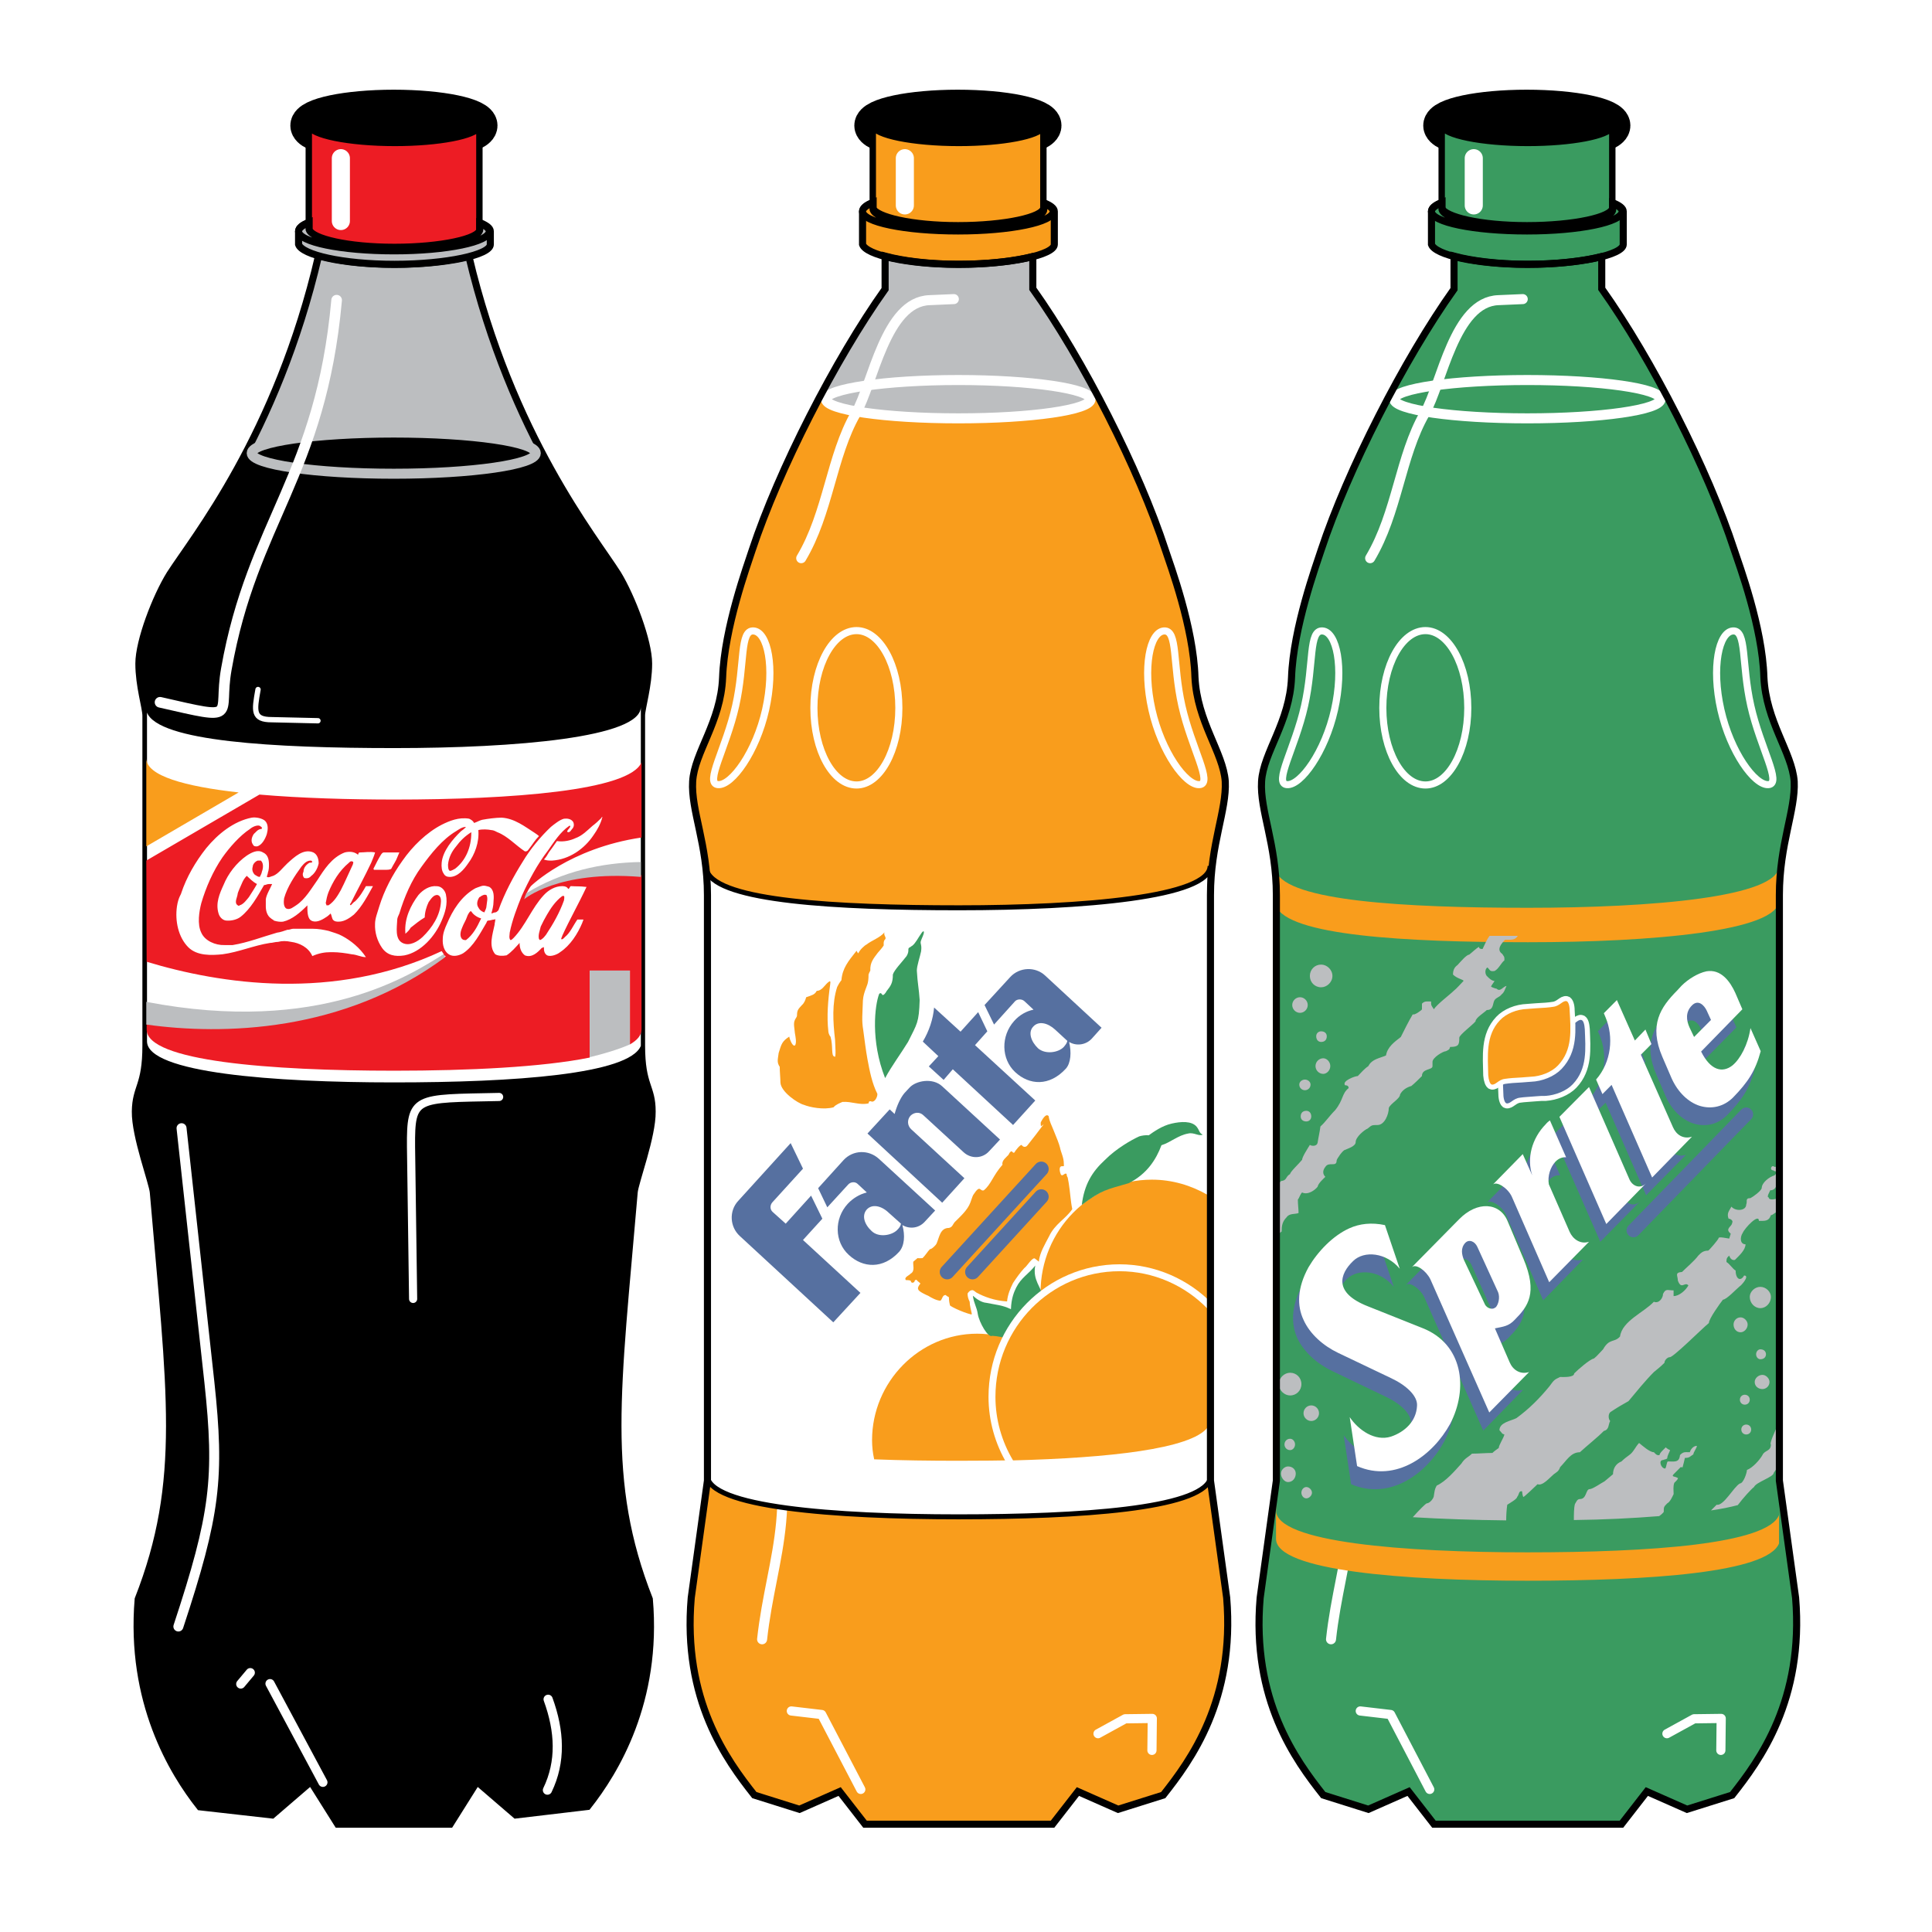 <?xml version="1.0" encoding="utf-8"?>
<!-- Generator: Adobe Illustrator 13.0.0, SVG Export Plug-In . SVG Version: 6.00 Build 14948)  -->
<!DOCTYPE svg PUBLIC "-//W3C//DTD SVG 1.0//EN" "http://www.w3.org/TR/2001/REC-SVG-20010904/DTD/svg10.dtd">
<svg version="1.0" id="Layer_1" xmlns="http://www.w3.org/2000/svg" xmlns:xlink="http://www.w3.org/1999/xlink" x="0px" y="0px"
	 width="192.756px" height="192.756px" viewBox="0 0 192.756 192.756" enable-background="new 0 0 192.756 192.756"
	 xml:space="preserve">
<g>
	<polygon fill-rule="evenodd" clip-rule="evenodd" fill="#FFFFFF" points="0,0 192.756,0 192.756,192.756 0,192.756 0,0 	"/>
	
		<path fill-rule="evenodd" clip-rule="evenodd" fill="#BCBEC0" stroke="#000000" stroke-width="0.708" stroke-miterlimit="2.613" d="
		M46.774,25.557c-1.759,0.46-4.431,0.815-7.42,0.815c-3.13,0-5.838-0.39-7.561-0.886c-4.185,17.988-12.485,28.116-14.841,31.799
		c-1.407,2.267-3.095,6.657-3.095,8.923c0,2.231,0.703,4.391,0.703,5.206v32.897c0,4.107-1.02,4.072-1.055,6.586
		c-0.035,2.479,1.724,7.117,1.794,8.074c1.688,19.865,3.13,28.752-1.512,40.58c-0.844,10.232,3.411,17.244,6.154,20.715l7.21,0.814
		l3.869-3.33l2.672,4.25h11.219l2.672-4.25l3.869,3.33l7.174-0.85c2.744-3.471,7.034-10.482,6.155-20.68
		c-4.642-11.828-3.2-20.75-1.512-40.58c0.07-0.992,1.829-5.596,1.793-8.074c0-2.549-1.055-2.479-1.055-6.586V71.378
		c0-0.708,0.704-2.974,0.704-5.17c0-2.266-1.688-6.657-3.06-8.923C59.364,53.637,51.03,43.51,46.774,25.557L46.774,25.557z"/>
	<path fill-rule="evenodd" clip-rule="evenodd" d="M54.054,45.209c-0.105,0-0.21,0-0.352,0c0,1.133-6.471,2.054-14.418,2.054
		s-14.419-0.92-14.419-2.054c-0.106,0-0.246,0-0.352,0c-3.2,6.126-6.294,10.057-7.561,12.075c-1.407,2.266-3.095,6.657-3.095,8.923
		c0,2.231,0.703,4.391,0.703,5.206v32.897c0,4.107-1.02,4.072-1.055,6.586c-0.035,2.479,1.724,7.117,1.794,8.074
		c1.688,19.865,3.13,28.752-1.512,40.58c-0.844,10.232,3.411,17.244,6.154,20.715l7.21,0.814l3.869-3.33l2.672,4.25h11.219
		l2.672-4.25l3.869,3.33l7.174-0.85c2.744-3.471,7.034-10.482,6.155-20.68c-4.642-11.828-3.2-20.75-1.512-40.58
		c0.07-0.992,1.829-5.596,1.793-8.074c0-2.549-1.055-2.479-1.055-6.586V71.378c0-0.708,0.704-2.974,0.704-5.17
		c0-2.266-1.688-6.657-3.06-8.923C60.384,55.302,57.29,51.336,54.054,45.209L54.054,45.209z"/>
	
		<path fill-rule="evenodd" clip-rule="evenodd" fill="#ED1C24" stroke="#000000" stroke-width="3.612" stroke-miterlimit="2.613" d="
		M39.284,10.755c4.712,0,8.545,0.815,8.545,1.771s-3.833,1.734-8.545,1.734c-4.677,0-8.511-0.778-8.511-1.734
		S34.606,10.755,39.284,10.755L39.284,10.755z"/>
	
		<path fill-rule="evenodd" clip-rule="evenodd" fill="#BCBEC0" stroke="#000000" stroke-width="0.708" stroke-miterlimit="2.613" d="
		M30.808,22.193v0.744c0.352,0.92,3.869,1.771,8.511,1.771c4.713,0,8.51-0.851,8.51-1.771v-0.744c0.704,0.283,1.09,0.566,1.09,0.885
		v1.31c0,1.026-4.361,1.983-9.565,1.983s-9.214-0.957-9.565-1.983v-1.31C29.789,22.759,30.14,22.441,30.808,22.193L30.808,22.193z"
		/>
	
		<path fill-rule="evenodd" clip-rule="evenodd" fill="#ED1C24" stroke="#000000" stroke-width="0.637" stroke-miterlimit="2.613" d="
		M47.829,12.667c-0.421,0.885-4.044,1.593-8.44,1.593c-4.572,0-8.405-0.778-8.581-1.734v10.411c0.317,0.92,3.869,1.771,8.511,1.771
		c4.677,0,8.51-0.85,8.51-1.771V12.667L47.829,12.667z"/>
	
		<path fill-rule="evenodd" clip-rule="evenodd" fill="#BCBEC0" stroke="#000000" stroke-width="0.708" stroke-miterlimit="2.613" d="
		M30.843,22.193v0.708c0.282,0.92,3.869,1.771,8.511,1.771s8.51-0.85,8.51-1.771v-0.637c0.598,0.248,0.95,0.531,0.95,0.814
		c0,1.062-4.255,1.947-9.495,1.947c-5.311,0-9.53-0.885-9.53-1.947C29.789,22.759,30.175,22.476,30.843,22.193L30.843,22.193z"/>
	
		<line fill="none" stroke="#FFFFFF" stroke-width="1.806" stroke-linecap="round" stroke-linejoin="round" stroke-miterlimit="2.613" x1="34.008" y1="15.783" x2="34.008" y2="22.051"/>
	
		<path fill="none" stroke="#FFFFFF" stroke-width="0.812" stroke-linecap="round" stroke-linejoin="round" stroke-miterlimit="2.613" d="
		M41.217,129.594l-0.21-15.191c-0.035-5.064,0.387-4.781,8.792-4.959"/>
	
		<path fill="none" stroke="#FFFFFF" stroke-width="0.916" stroke-linecap="round" stroke-linejoin="round" stroke-miterlimit="2.613" d="
		M24.021,168.014l0.949-1.133 M32.215,177.822l-5.275-9.844"/>
	
		<path fill="none" stroke="#FFFFFF" stroke-width="0.917" stroke-linecap="round" stroke-linejoin="round" stroke-miterlimit="2.613" d="
		M54.617,178.602c1.372-2.834,1.231-5.879,0.07-9.064"/>
	
		<path fill="none" stroke="#FFFFFF" stroke-width="0.995" stroke-linecap="round" stroke-linejoin="round" stroke-miterlimit="2.613" d="
		M17.796,162.277c3.693-11.189,4.115-14.838,3.095-24.363l-2.778-25.354"/>
	<path fill-rule="evenodd" clip-rule="evenodd" fill="#FFFFFF" d="M63.937,104.346c-1.16,2.832-12.59,3.646-24.653,3.646
		c-12.028,0-24.618-0.955-24.618-4.107v-32.79c1.16,2.868,12.59,3.541,24.688,3.541c12.098,0,24.583-1.062,24.583-4.107V104.346
		L63.937,104.346z"/>
	<path fill-rule="evenodd" clip-rule="evenodd" fill="#F99D1C" d="M14.596,84.444l9.214-5.382c-5.381-0.603-9.214-1.665-9.214-3.4
		V84.444L14.596,84.444z"/>
	<path fill-rule="evenodd" clip-rule="evenodd" fill="#ED1C24" d="M14.596,85.861l11.289-6.586
		c4.115,0.354,8.897,0.496,13.469,0.496c11.676,0,23.492-0.885,24.652-3.718v7.506c-7.209,1.062-11.043,4.852-11.043,4.852
		c-0.21,0.283-0.316,0.496-0.422,0.708l0,0v0.106l-0.176,0.283c0.352-0.283,3.834-2.692,11.641-2.196v15.404
		c0,0.566-0.422,1.062-1.16,1.486v-7.365h-4.01v8.676c-4.712,0.957-12.097,1.311-19.482,1.311c-12.414,0-24.723-0.955-24.723-4.107
		v-0.602c3.13,0.389,6.999,0.602,11.184,0.176c5.979-0.602,12.414-2.408,18.674-6.904l-0.211-0.071v-0.106l-0.211-0.319
		c-10.727,5.027-22.085,3.293-29.436,1.062L14.596,85.861L14.596,85.861z M38.018,85.259c0.07-0.07,0.105-0.212,0.316-0.212
		c0.493,0,0.809,0,1.512,0c-0.105,0.212-0.141,0.353-0.211,0.495c-0.105,0.319-0.387,0.708-0.598,1.133
		c-0.105,0.106-0.457,0.106-0.493,0.106h-1.231c-0.105-0.106,0-0.212,0-0.212C37.525,86.144,37.771,85.648,38.018,85.259
		L38.018,85.259z M18.078,89.119c0.527-1.593,1.406-3.116,2.497-4.497c1.16-1.417,2.743-2.691,4.536-3.045
		c0.458-0.071,1.055,0.071,1.336,0.318c0.352,0.354,0.281,0.921,0.176,1.31c-0.141,0.46-0.493,1.133-0.985,1.239
		c-0.211,0-0.316,0-0.422-0.212c-0.21-0.319-0.105-0.708,0.106-1.027c0.21-0.177,0.387-0.46,0.703-0.496c0.07,0,0.105,0,0.105-0.105
		c0-0.107-0.105-0.107-0.211-0.212c-0.282-0.106-0.739,0.105-0.984,0.318c-1.021,0.673-2.041,1.842-2.743,2.833
		c-0.95,1.381-1.653,3.01-2.111,4.568c-0.21,0.814-0.421,2.089,0,2.939c0.353,0.814,1.407,1.274,2.322,1.239
		c0.141,0,0.562,0,0.809,0c1.513-0.248,2.954-0.814,4.431-1.239c0.317-0.035,0.703-0.177,1.021-0.283
		c0.281,0,0.386-0.106,0.597-0.106h0.106c0.598,0,1.196,0,1.794,0c0.633,0,1.125,0.106,1.618,0.213
		c0.527,0.177,0.949,0.283,1.336,0.495c0.879,0.461,1.794,1.204,2.392,2.125l0,0c-0.493,0-0.879-0.247-1.407-0.283
		c-0.562-0.106-1.301-0.213-1.899-0.213c-0.106,0-0.106,0-0.211,0c-0.598,0-1.196,0.106-1.829,0.39l0,0
		c-0.387-0.886-1.301-1.311-2.111-1.417c-0.492-0.106-0.914-0.106-1.301,0c-0.317,0-0.563,0.106-0.809,0.106
		c-1.618,0.248-3.13,0.92-4.748,1.133c-1.091,0.106-2.532,0.177-3.412-0.708c-0.985-0.992-1.336-2.62-1.125-4.072
		C17.796,89.508,18.078,89.225,18.078,89.119L18.078,89.119z M32.496,90.11c0.07,0.106,0.07,0.213,0.07,0.213
		c0.106,0,0.211,0,0.211,0c0.597-0.39,0.949-1.027,1.23-1.523c0.387-0.744,0.809-1.735,1.196-2.549c0-0.106,0.105-0.177,0-0.283
		c-0.211-0.106-0.317,0.035-0.387,0.106c-0.985,0.814-1.618,1.913-2.04,2.939C32.637,89.367,32.566,89.72,32.496,90.11L32.496,90.11
		z M23.705,89.225c-0.036,0.283-0.282,0.708-0.106,0.992c0.106,0.106,0.212,0.212,0.317,0.106c0.387-0.106,0.704-0.567,0.915-0.815
		c0.247-0.39,0.598-0.921,0.809-1.311c-0.422-0.212-0.703-0.531-1.02-0.814c-0.211,0.213-0.316,0.39-0.422,0.603
		C24.021,88.411,23.705,89.048,23.705,89.225L23.705,89.225z M25.216,86.463c-0.105,0.318,0,0.602,0.211,0.814
		c0.211,0.105,0.282,0.212,0.493,0.212c0.105-0.212,0.176-0.318,0.211-0.531c0.105-0.248,0.211-0.814-0.105-1.098
		c-0.105,0-0.211,0-0.316,0C25.427,85.967,25.216,86.25,25.216,86.463L25.216,86.463z M22.297,88.304
		c0.457-1.133,1.301-2.231,2.321-2.939c0.492-0.318,1.09-0.638,1.618-0.318c0.492,0.212,0.598,0.708,0.598,1.204
		c0,0.213,0,0.531-0.106,0.814c0,0.106-0.104,0.318-0.104,0.425c0.211,0.106,0.422-0.07,0.632-0.106
		c0.528-0.212,0.95-0.814,1.407-1.239c0.703-0.637,1.618-1.522,2.602-1.097c0.422,0.212,0.528,0.708,0.528,1.097
		c-0.105,0.531-0.422,1.027-0.738,1.239c-0.176,0.213-0.387,0.284-0.704,0.213c-0.176-0.213-0.176-0.425-0.07-0.638
		c0-0.389,0.281-0.708,0.598-0.885c0.106,0,0.282,0,0.282-0.106c-0.105-0.106-0.105-0.106-0.176-0.106
		c-0.422,0-0.704,0.354-0.915,0.603c-0.668,0.92-1.407,2.018-1.724,3.151c-0.034,0.248-0.104,0.815,0.212,1.027
		c0.387,0.177,0.738-0.177,0.984-0.318c0.915-0.603,1.513-1.665,2.146-2.55c0.633-0.991,1.406-2.231,2.708-2.726
		c0.422-0.106,0.915-0.106,1.302,0.212c0.105,0,0-0.212,0.211-0.212c0.422,0,1.02-0.106,1.512,0
		c-0.105,0.389-0.281,0.743-0.386,1.026c-0.668,1.417-1.336,2.621-2.04,4.037c-0.105,0.106-0.105,0.106,0,0.213
		c0.105-0.106,0.317-0.355,0.422-0.39c0.458-0.425,0.809-1.027,1.09-1.522l0,0c0.316,0,0.316,0,0.633,0h0.07
		c-0.492,0.885-1.09,2.054-1.898,2.833c-0.352,0.284-0.915,0.708-1.513,0.708c-0.211,0-0.422,0-0.598-0.212
		c-0.106-0.212-0.106-0.39-0.211-0.603c-0.105,0.106-0.352,0.319-0.493,0.39c-0.421,0.283-0.985,0.566-1.441,0.318
		c-0.422-0.248-0.387-1.027-0.387-1.522l0,0c-0.703,0.708-1.512,1.416-2.426,1.628c-0.247,0.035-0.599,0-0.915-0.106
		c-0.07-0.106-0.175-0.106-0.281-0.212c-0.422-0.283-0.528-0.814-0.528-1.204c0-0.212,0-0.567,0-0.709
		c0.07-0.495,0.422-1.026,0.633-1.522c-0.105,0-0.211,0-0.316,0c-0.211,0-0.317,0.106-0.493,0.106l0,0
		c-0.633,1.098-1.336,2.373-2.321,3.151c-0.352,0.284-0.915,0.425-1.407,0.39c-0.351,0-0.703-0.318-0.809-0.708
		C21.489,90.11,21.911,89.154,22.297,88.304L22.297,88.304z M54.757,85.047c0.176-0.249,0.528-0.709,0.809-1.133
		c0.703,0.106,1.372-0.071,1.829-0.283c0.704-0.248,1.196-0.78,1.724-1.239c0.246-0.177,0.598-0.496,0.914-0.814
		c0-0.071,0-0.071,0-0.071h0.07c-0.176,0.708-0.527,1.311-0.879,1.806c-0.915,1.381-2.426,2.443-4.15,2.549l0,0
		c-0.316,0-0.492,0-0.808-0.106C54.476,85.542,54.617,85.294,54.757,85.047L54.757,85.047z M53.948,92.447
		c-0.07,0.354-0.281,0.814-0.176,1.239l0.105,0.106c0.282-0.106,0.423-0.319,0.598-0.531c0.704-1.062,1.372-2.231,1.794-3.435
		c0-0.071,0.07-0.354,0-0.425c-0.035-0.035-0.176,0-0.176,0c-0.703,0.531-1.16,1.24-1.512,1.841
		C54.371,91.598,54.125,92.058,53.948,92.447L53.948,92.447z M46.106,92.554c-0.105,0.248-0.316,0.814,0,1.133
		c0.105,0.106,0.282,0.106,0.387,0.106c0.704-0.531,1.125-1.346,1.407-1.948l0.105-0.212c-0.387-0.106-0.809-0.39-0.984-0.708
		h-0.105c-0.105,0.106-0.246,0.318-0.316,0.531C46.493,91.81,46.247,92.164,46.106,92.554L46.106,92.554z M47.829,89.508
		c-0.211,0.319-0.316,0.708-0.105,1.027c0.105,0.213,0.281,0.39,0.598,0.496c0.105-0.212,0.211-0.46,0.211-0.602
		c0.035-0.425,0.176-0.815,0-1.133c-0.211-0.071-0.316,0-0.528,0.106C48.005,89.402,47.899,89.508,47.829,89.508L47.829,89.508z
		 M44.594,92.164c0.562-1.346,1.406-2.691,2.708-3.47c0.141-0.106,0.527-0.212,0.703-0.283c0.317-0.106,0.528,0,0.809,0.071
		c0.528,0.318,0.458,1.027,0.422,1.522c0,0.354-0.105,0.744-0.211,1.133c0.106,0,0.211-0.106,0.387-0.106
		c0.105,0,0.211-0.106,0.316-0.212c0.598-1.7,1.512-3.399,2.427-4.851c0.738-1.24,1.793-2.514,2.813-3.471
		c0.352-0.283,0.879-0.708,1.301-0.814c0.317-0.035,0.704,0,0.915,0.318c0.105,0.213,0.105,0.496-0.105,0.708
		c-0.105,0.107-0.176,0.319-0.387,0.319c-0.105,0-0.105-0.106-0.105-0.106c0.105-0.213,0.316-0.318,0.316-0.531h-0.105
		c-0.914,0.637-1.512,1.593-2.11,2.443c-1.09,1.417-1.934,3.01-2.638,4.568c-0.458,1.133-0.95,2.408-1.195,3.647
		c0,0.212-0.105,0.531,0.07,0.744c0.105,0,0.211-0.106,0.316-0.212c1.196-1.239,1.829-3.01,3.025-4.285
		c0.457-0.496,1.125-0.885,1.828-0.885c0.282,0,0.493,0.071,0.598,0.283c0.211-0.106,0.141-0.283,0.282-0.283
		c0.528,0.035,0.914,0,1.442,0.071h0.105c-0.81,1.735-1.688,3.258-2.427,4.886c0,0.071-0.104,0.213-0.104,0.319
		c0.104,0.106,0.281-0.106,0.386-0.212c0.528-0.425,0.809-1.133,1.231-1.735c0.281,0,0.387,0,0.598,0
		c0,0.106-0.105,0.248-0.105,0.319c-0.458,1.098-1.196,2.266-2.215,2.938c-0.247,0.213-0.915,0.496-1.302,0.319
		c-0.316-0.213-0.316-0.531-0.316-0.815c-0.105,0-0.105,0.071-0.212,0.071c-0.386,0.425-0.984,1.027-1.688,0.744
		c-0.421-0.319-0.527-0.815-0.527-1.24l0,0c-0.387,0.425-0.809,0.92-1.301,1.24c-0.422,0.071-0.809,0.071-1.125-0.106
		c-0.704-0.814-0.246-2.054-0.07-2.939c0-0.177,0.07-0.318,0.07-0.531c0-0.106-0.07,0-0.07,0c-0.211,0-0.422,0.106-0.633,0.106
		c-0.105,0-0.141,0.106-0.176,0.213c-0.633,1.062-1.266,2.337-2.321,3.045c-0.421,0.247-1.02,0.389-1.441,0.106
		c-0.493-0.319-0.634-0.992-0.598-1.523C44.172,93.156,44.383,92.624,44.594,92.164L44.594,92.164z M44.7,86.25
		c0,0.213,0,0.531,0.176,0.637c0.211,0,0.422-0.176,0.527-0.212c1.055-0.814,1.618-2.125,1.618-3.577v-0.07
		c-0.633,0.389-1.125,0.885-1.512,1.416C45.086,84.94,44.77,85.542,44.7,86.25L44.7,86.25z M37.842,90.429
		c0.492-1.594,1.301-3.151,2.321-4.568c0.985-1.417,2.392-2.797,3.904-3.576c0.774-0.39,1.724-0.779,2.743-0.602
		c0.211,0.106,0.387,0.212,0.492,0.425c0.316-0.106,0.527-0.248,0.809-0.318c0.563-0.106,1.372-0.212,1.935-0.212
		c1.301,0.071,2.356,0.92,3.305,1.522c0.105,0.071,0.317,0.213,0.422,0.319c-0.422,0.425-0.598,0.779-1.02,1.31
		c-0.141,0.213-0.211,0.213-0.387,0.213c-0.914-0.603-1.723-1.523-2.742-1.912c-0.141-0.071-0.387-0.212-0.599-0.212
		c-0.352-0.071-0.915-0.107-1.301,0l0,0c0.105,1.204-0.351,2.443-1.02,3.328c-0.387,0.567-1.02,1.346-1.829,1.346
		c-0.281,0-0.493-0.106-0.598-0.318c-0.211-0.284-0.246-0.708-0.211-1.098c0.105-1.168,1.09-2.337,1.934-3.151
		c0.105-0.071,0.317-0.213,0.492-0.425c-0.387,0-0.703,0.249-0.984,0.425c-1.372,0.814-2.497,2.23-3.447,3.542
		c-1.02,1.38-1.723,3.045-2.215,4.673c-0.105,0.213-0.211,0.461-0.211,0.603c-0.035,0.814-0.246,1.947,0.527,2.337
		c0.704,0.354,1.512-0.142,2.005-0.602c0.95-0.92,1.758-2.125,1.829-3.541c0-0.177,0-0.531-0.316-0.637
		c-0.422-0.071-0.704,0.424-0.915,0.708c-0.211,0.425-0.387,1.027-0.387,1.523c-0.528,0.318-0.914,0.637-1.407,1.027
		c-0.105,0.212-0.316,0.424-0.528,0.602c0,0,0,0,0-0.106c-0.105-1.417,0.528-2.726,1.301-3.753c0.458-0.531,1.125-0.956,1.829-0.885
		c0.458,0,0.809,0.389,0.915,0.814c0.211,0.992-0.106,1.876-0.422,2.62c-0.633,1.522-2.04,3.151-3.728,3.471
		c-0.915,0.141-1.688,0-2.216-0.744c-0.492-0.708-0.739-1.558-0.704-2.408C37.419,91.633,37.666,91.031,37.842,90.429L37.842,90.429
		z"/>
	<path fill-rule="evenodd" clip-rule="evenodd" fill="#BCBEC0" d="M63.937,86.002c-3.904,0.071-7.843,0.921-11.43,3.116
		l-0.211,0.602c0,0,3.341-2.904,11.641-2.23V86.002L63.937,86.002z M14.596,102.221v-2.266c17.338,3.328,26.446-2.763,29.646-4.746
		l0.176,0.283C34.29,103.035,22.192,103.283,14.596,102.221L14.596,102.221z"/>
	
		<path fill="none" stroke="#FFFFFF" stroke-width="0.531" stroke-linecap="round" stroke-linejoin="round" stroke-miterlimit="2.613" d="
		M25.744,68.793c-0.387,2.16-0.527,3.01,1.372,3.01l4.607,0.106"/>
	<path fill-rule="evenodd" clip-rule="evenodd" stroke="#BCBEC0" stroke-width="1" stroke-miterlimit="2.613" d="M39.284,43.156
		c7.807,0,14.172,0.92,14.172,2.054s-6.365,2.054-14.172,2.054c-7.808,0-14.172-0.92-14.172-2.054S31.476,43.156,39.284,43.156
		L39.284,43.156z"/>
	
		<path fill="none" stroke="#FFFFFF" stroke-width="1.059" stroke-linecap="round" stroke-linejoin="round" stroke-miterlimit="2.613" d="
		M33.586,29.948c-1.582,17.493-8.405,22.061-11.007,36.827c-0.844,4.745,1.442,5.135-6.612,3.292"/>
	<path fill-rule="evenodd" clip-rule="evenodd" fill="#BCBEC0" d="M58.836,96.838h4.01v7.365c-1.231,0.531-2.567,0.922-4.01,1.275
		V96.838L58.836,96.838z"/>
	<path fill-rule="evenodd" clip-rule="evenodd" fill="#3A9B60" d="M159.805,25.592c-1.794,0.461-4.432,0.779-7.386,0.779
		c-3.024,0-5.627-0.354-7.351-0.815v3.293c-4.993,7.012-10.62,18.06-13.258,26.027c-0.492,1.523-2.778,7.755-2.954,12.712
		c-0.176,4.462-2.813,7.472-2.989,10.375c-0.177,2.903,1.477,6.232,1.477,11.332v58.427l-1.617,11.686
		c-0.88,10.199,3.552,16.219,6.295,19.689l4.501,1.416l4.01-1.771l2.532,3.258c6.189,0,12.52,0,18.709,0l2.532-3.258l4.009,1.771
		l4.502-1.416c2.742-3.471,7.174-9.49,6.33-19.689l-1.618-11.686V89.296c0-5.099,1.618-8.428,1.478-11.332
		c-0.211-2.904-2.813-5.949-3.024-10.411c-0.141-4.958-2.462-11.19-2.954-12.677c-2.603-8.002-8.229-19.051-13.223-26.062V25.592
		L159.805,25.592z"/>
	
		<path fill-rule="evenodd" clip-rule="evenodd" fill="#3A9B60" stroke="#000000" stroke-width="3.612" stroke-miterlimit="2.613" d="
		M152.312,10.755c4.713,0,8.546,0.815,8.546,1.771s-3.833,1.734-8.546,1.734c-4.677,0-8.51-0.778-8.51-1.734
		S147.636,10.755,152.312,10.755L152.312,10.755z"/>
	
		<path fill-rule="evenodd" clip-rule="evenodd" fill="#3A9B60" stroke="#000000" stroke-width="0.708" stroke-miterlimit="2.613" d="
		M143.838,20.21v0.743c0.352,0.921,3.868,1.771,8.511,1.771c4.712,0,8.51-0.85,8.51-1.771V20.21
		c0.704,0.283,1.091,0.566,1.091,0.885v3.293c0,1.026-4.36,1.983-9.566,1.983c-5.204,0-9.213-0.957-9.565-1.983v-3.293
		C142.817,20.776,143.17,20.458,143.838,20.21L143.838,20.21z"/>
	
		<path fill-rule="evenodd" clip-rule="evenodd" fill="#3A9B60" stroke="#000000" stroke-width="0.637" stroke-miterlimit="2.613" d="
		M160.858,12.667c-0.421,0.885-4.044,1.593-8.439,1.593c-4.571,0-8.405-0.778-8.581-1.734v8.18c0.316,0.92,3.868,1.77,8.511,1.77
		c4.677,0,8.51-0.85,8.51-1.77V12.667L160.858,12.667z"/>
	
		<path fill-rule="evenodd" clip-rule="evenodd" fill="#3A9B60" stroke="#000000" stroke-width="0.708" stroke-miterlimit="2.613" d="
		M143.873,20.21v0.708c0.281,0.92,3.868,1.771,8.51,1.771c4.643,0,8.511-0.851,8.511-1.771V20.28c0.599,0.249,0.95,0.532,0.95,0.814
		c0,1.062-4.255,1.948-9.495,1.948c-5.311,0-9.531-0.886-9.531-1.948C142.817,20.776,143.205,20.493,143.873,20.21L143.873,20.21z"
		/>
	
		<line fill="none" stroke="#FFFFFF" stroke-width="1.806" stroke-linecap="round" stroke-linejoin="round" stroke-miterlimit="2.613" x1="147.038" y1="15.783" x2="147.038" y2="20.493"/>
	
		<path fill="none" stroke="#FFFFFF" stroke-width="0.916" stroke-linecap="round" stroke-linejoin="round" stroke-miterlimit="2.613" d="
		M142.643,178.529l-3.904-7.471l-3.024-0.354 M171.69,174.635l0.035-3.186l-2.708,0.035l-2.707,1.486"/>
	
		<path fill="none" stroke="#FFFFFF" stroke-width="0.999" stroke-linecap="round" stroke-linejoin="round" stroke-miterlimit="2.613" d="
		M132.795,163.553c0.457-4.215,1.548-7.826,1.898-11.65c0.353-3.824,0.001-7.896,0.423-12.961"/>
	<path fill-rule="evenodd" clip-rule="evenodd" fill="#F99D1C" d="M177.493,153.99c-1.16,2.904-12.836,3.719-25.11,3.719
		c-12.272,0-25.074-0.992-25.074-4.178V86.958c1.195,2.939,12.802,3.612,25.146,3.612c12.309,0,25.039-1.062,25.039-4.179V153.99
		L177.493,153.99z"/>
	<path fill-rule="evenodd" clip-rule="evenodd" fill="#3A9B60" d="M177.493,151.158c-1.16,2.902-12.836,3.719-25.11,3.719
		c-12.272,0-25.074-0.992-25.074-4.18V90.394c1.195,2.939,12.802,3.612,25.146,3.612c12.309,0,25.039-1.098,25.039-4.178V151.158
		L177.493,151.158z"/>
	<path fill="none" stroke="#FFFFFF" stroke-width="1" stroke-miterlimit="2.613" d="M152.383,37.915
		c7.315,0,13.294,0.85,13.294,1.912s-5.979,1.912-13.294,1.912c-7.314,0-13.293-0.85-13.293-1.912S145.068,37.915,152.383,37.915
		L152.383,37.915z"/>
	<path fill-rule="evenodd" clip-rule="evenodd" fill="#5670A0" d="M161.984,119.465c0.316,0.709,1.09,0.957,1.653,0.391
		l-3.975,4.035l-4.677-10.658l2.954-3.01L161.984,119.465L161.984,119.465z M159.417,102.895l1.301-1.346l1.795,4.035l1.019-1.062
		l0.634,1.418l-1.056,1.098l3.166,7.188c0.352,0.744,1.055,1.275,1.934,0.992l-3.974,4.037l-4.044-9.242l-0.95,0.955l-0.598-1.451
		c1.548-1.771,1.758-4.285,0.949-6.232L159.417,102.895L159.417,102.895z M144.964,123.432l-4.713,4.779
		c0.387-0.389,1.477,0.391,1.863,1.24l5.873,13.279l3.974-4.072c-0.879,0.283-1.617-0.178-1.934-0.957l-1.478-3.398
		c0.845-0.178,1.372-0.213,1.97-0.85c1.302-1.311,2.321-2.621,0.879-6.057l-1.582-3.787
		C149.042,121.732,146.792,121.59,144.964,123.432L144.964,123.432z M145.596,125.77L145.596,125.77
		c0.387-0.391,0.95-0.107,1.196,0.389l2.039,4.568c0.247,0.496,0.071,1.203-0.246,1.521l0,0c-0.246,0.248-0.844,0.143-1.055-0.389
		l-2.075-4.391C145.209,126.973,145.068,126.301,145.596,125.77L145.596,125.77z M154.036,113.553l1.618,3.717
		c-0.352-0.035-0.739,0.072-1.056,0.426c-0.562,0.531-0.809,1.451-0.703,2.23l2.11,4.781c0.316,0.707,1.055,1.24,1.935,0.955
		l-3.975,4.072l-3.728-8.568c-0.387-0.814-1.513-1.559-1.899-1.17l2.989-3.045l0.914,2.09c-0.527-1.629-0.034-3.648,1.407-5.135
		C153.755,113.801,153.896,113.658,154.036,113.553L154.036,113.553z M137.578,123.998l1.477,4.391
		c-1.336-1.664-3.552-1.842-4.642-0.814c-1.372,1.346-1.97,3.188,1.478,4.568l5.414,2.125c4.08,1.629,4.608,6.09,2.779,9.561
		c-1.724,3.188-5.416,5.914-9.284,4.25l-0.738-4.887c0.878,1.273,2.531,2.406,4.079,1.912c1.406-0.461,2.567-1.488,2.638-3.082
		c0.035-0.99-1.091-2.018-2.638-2.727l-5.24-2.514c-1.477-0.709-2.813-1.877-3.481-3.293c-0.633-1.451-0.598-3.223,0.527-5.277
		c0.914-1.557,2.427-3.115,4.079-3.859C135.046,123.891,136.241,123.715,137.578,123.998L137.578,123.998z M170.073,103.566
		l-1.653,1.699l-0.457-0.955c-0.316-0.744-0.422-1.559,0.246-2.232c0.633-0.637,1.23,0,1.478,0.531L170.073,103.566L170.073,103.566
		z M173.238,102.504l-4.15,4.213c0.985,1.877,2.181,2.125,3.131,1.346c0.809-0.602,1.582-2.053,1.828-3.682l1.02,2.266
		c-0.527,2.02-1.301,3.117-2.743,4.604c-0.949,0.957-2.18,1.205-3.341,0.85c-1.125-0.354-2.18-1.309-2.813-2.762l-0.914-2.125
		c-1.371-3.15-0.176-4.957,1.478-6.621l0.422-0.461c0.668-0.637,1.652-1.238,2.496-1.416c1.442-0.283,2.356,0.992,2.85,2.125
		L173.238,102.504L173.238,102.504z"/>
	<path fill-rule="evenodd" clip-rule="evenodd" fill="#FFFFFF" d="M162.582,117.695c0.316,0.672,1.091,0.955,1.653,0.354
		l-3.975,4.072l-4.677-10.693l2.954-2.975L162.582,117.695L162.582,117.695z M160.016,101.088l1.301-1.311l1.793,4.037l1.056-1.098
		l0.598,1.451l-1.055,1.062l3.199,7.225c0.317,0.742,1.021,1.238,1.899,0.955l-3.974,4.072l-4.045-9.242l-0.913,0.92l-0.634-1.451
		c1.547-1.77,1.758-4.285,0.95-6.197L160.016,101.088L160.016,101.088z M145.561,121.66l-4.712,4.781
		c0.422-0.426,1.477,0.389,1.864,1.203l5.872,13.279l3.975-4.035c-0.88,0.283-1.618-0.213-1.935-0.957l-1.477-3.4
		c0.844-0.176,1.371-0.211,1.969-0.85c1.337-1.346,2.321-2.654,0.879-6.09l-1.582-3.754
		C149.641,119.961,147.39,119.783,145.561,121.66L145.561,121.66z M146.193,123.998L146.193,123.998
		c0.388-0.389,0.95-0.141,1.196,0.391l2.075,4.531c0.211,0.531,0.035,1.24-0.246,1.523h-0.035c-0.212,0.246-0.845,0.141-1.056-0.354
		l-2.075-4.393C145.843,125.166,145.702,124.529,146.193,123.998L146.193,123.998z M154.635,111.781l1.617,3.684
		c-0.352-0.037-0.738,0.105-1.056,0.424c-0.527,0.566-0.809,1.453-0.667,2.268l2.074,4.744c0.316,0.709,1.055,1.275,1.935,0.99
		l-3.974,4.037l-3.729-8.533c-0.387-0.85-1.512-1.594-1.899-1.203l2.989-3.047l0.95,2.125c-0.563-1.664-0.07-3.682,1.371-5.135
		C154.354,111.994,154.494,111.889,154.635,111.781L154.635,111.781z M138.176,122.229l1.478,4.355
		c-1.337-1.629-3.553-1.842-4.643-0.779c-1.372,1.309-1.97,3.188,1.477,4.531l5.416,2.16c4.079,1.594,4.607,6.055,2.778,9.561
		c-1.723,3.152-5.415,5.914-9.284,4.215l-0.738-4.887c0.879,1.311,2.532,2.443,4.114,1.947c1.372-0.461,2.531-1.523,2.603-3.08
		c0.07-0.992-1.09-2.055-2.603-2.762l-5.275-2.516c-1.477-0.707-2.813-1.875-3.446-3.293c-0.668-1.416-0.633-3.186,0.492-5.24
		c0.915-1.559,2.427-3.152,4.08-3.895C135.644,122.086,136.839,121.945,138.176,122.229L138.176,122.229z M170.706,101.76
		l-1.688,1.699l-0.457-0.955c-0.316-0.709-0.422-1.523,0.246-2.195c0.633-0.639,1.231,0,1.478,0.531L170.706,101.76L170.706,101.76z
		 M173.836,100.697l-4.115,4.215c0.95,1.912,2.146,2.16,3.131,1.381c0.773-0.639,1.547-2.055,1.793-3.719l1.02,2.303
		c-0.526,1.982-1.301,3.115-2.742,4.604c-0.95,0.955-2.181,1.203-3.342,0.85c-1.125-0.354-2.18-1.346-2.812-2.764l-0.915-2.123
		c-1.372-3.188-0.176-4.957,1.478-6.623l0.421-0.459c0.669-0.674,1.653-1.275,2.498-1.453c1.441-0.248,2.356,0.992,2.884,2.16
		L173.836,100.697L173.836,100.697z"/>
	<path fill="none" stroke="#FFFFFF" stroke-width="1" stroke-miterlimit="2.613" d="M158.115,102.682
		c-0.035-0.496-0.14-0.887-0.352-0.922c-0.352-0.07-0.633,0.496-1.301,0.604c-0.457,0.035-0.949,0.07-1.653,0.105
		c-0.316,0.035-0.633,0.035-0.949,0.07c-1.02,0.035-2.11,0.461-2.743,1.133c-1.406,1.523-1.195,3.576-1.125,5.488
		c0,0.461,0.141,0.887,0.316,0.922c0.387,0.07,0.668-0.496,1.336-0.566c0.457-0.072,0.915-0.072,1.653-0.143
		c0.316-0.035,0.598-0.035,0.915-0.035c0.983-0.07,2.074-0.496,2.707-1.168C158.397,106.611,158.186,104.629,158.115,102.682
		L158.115,102.682z"/>
	<path fill-rule="evenodd" clip-rule="evenodd" fill="#5670A0" d="M158.116,102.682c-0.035-0.496-0.141-0.887-0.353-0.922
		c-0.352-0.07-0.633,0.496-1.301,0.604c-0.457,0.035-0.949,0.07-1.653,0.105c-0.315,0.035-0.633,0.035-0.949,0.07
		c-1.02,0.035-2.109,0.461-2.743,1.133c-1.406,1.523-1.195,3.576-1.125,5.488c0,0.461,0.141,0.887,0.316,0.922
		c0.387,0.07,0.668-0.496,1.336-0.566c0.457-0.072,0.915-0.072,1.653-0.143c0.316-0.035,0.598-0.035,0.915-0.035
		c0.983-0.07,2.074-0.496,2.707-1.168C158.397,106.611,158.187,104.629,158.116,102.682L158.116,102.682z"/>
	<path fill="none" stroke="#FFFFFF" stroke-width="1" stroke-miterlimit="2.613" d="M156.604,100.805
		c0-0.496-0.141-0.887-0.316-0.922c-0.387-0.07-0.668,0.496-1.337,0.568c-0.422,0.07-0.949,0.105-1.652,0.141
		c-0.316,0.035-0.633,0.035-0.915,0.07c-1.055,0.035-2.109,0.461-2.742,1.133c-1.442,1.523-1.196,3.578-1.161,5.49
		c0.036,0.459,0.176,0.885,0.352,0.92c0.388,0.07,0.669-0.496,1.302-0.566c0.492-0.072,0.949-0.107,1.688-0.143
		c0.281-0.035,0.599-0.035,0.915-0.07c0.984-0.035,2.074-0.461,2.708-1.133C156.92,104.734,156.709,102.752,156.604,100.805
		L156.604,100.805z"/>
	<path fill-rule="evenodd" clip-rule="evenodd" fill="#F99D1C" d="M156.604,100.805c0-0.496-0.141-0.887-0.316-0.922
		c-0.387-0.07-0.668,0.496-1.337,0.568c-0.421,0.07-0.949,0.105-1.652,0.141c-0.316,0.035-0.633,0.035-0.915,0.07
		c-1.055,0.035-2.109,0.461-2.742,1.133c-1.442,1.523-1.196,3.578-1.161,5.49c0.036,0.459,0.176,0.885,0.352,0.92
		c0.388,0.07,0.669-0.496,1.302-0.566c0.492-0.072,0.949-0.107,1.688-0.143c0.28-0.035,0.598-0.035,0.914-0.07
		c0.984-0.035,2.074-0.461,2.708-1.133C156.92,104.734,156.709,102.752,156.604,100.805L156.604,100.805z"/>
	
		<line fill="none" stroke="#5670A0" stroke-width="1.374" stroke-linecap="round" stroke-linejoin="round" stroke-miterlimit="2.613" x1="174.223" y1="111.18" x2="162.969" y2="122.758"/>
	<path fill-rule="evenodd" clip-rule="evenodd" fill="#BCBEC0" d="M127.309,123.645v-5.312c0.211-0.141,0.352-0.354,0.492-0.496
		c0.634-0.07,0.423-0.424,0.914-0.707c0-0.213,0.915-1.062,1.196-1.416c0-0.285,0.562-1.135,0.773-1.488
		c0.211,0.143,0.704,0.143,0.774-0.213c0.07-0.494,0.211-1.062,0.281-1.629c0.492-0.424,0.844-0.992,1.477-1.629
		c0.845-1.061,0.633-1.629,1.337-2.195c0-0.211-0.141-0.283-0.352-0.283c-0.353-0.424,0.984-0.92,1.266-0.92
		c0.352-0.354,0.633-0.709,1.055-0.992c0.352-0.709,1.126-0.779,1.759-1.062c0.141-0.85,0.844-1.346,1.477-1.842
		c0.353-0.707,0.774-1.557,1.196-2.266c0.141,0.143,0.915-0.424,0.915-0.496c0-0.211,0-0.424,0-0.566
		c0.28-0.283,0.491-0.213,0.913-0.213c0,0.426,0,0.355,0.282,0.779c0.211-0.424,1.617-1.486,1.969-1.84
		c0.352-0.283,0.633-0.639,0.985-0.992c0-0.141-0.634-0.213-1.055-0.638c0-0.779,0.491-0.92,0.491-0.991
		c0.211-0.212,0.845-0.991,1.126-0.991c0.281-0.213,0.703-0.638,0.984-0.779c0,0.212,0.211,0.212,0.353,0.212
		c0.21-0.425,0.421-0.956,0.702-1.311c0.915,0,1.864,0,2.813,0c-0.281,0.461-0.703,0.39-1.266,0.39
		c-0.352,0.354-0.914,0.991-0.281,1.416c0.211,0.354,0.211,0.213,0.211,0.637c-0.352,0.283-0.562,0.85-0.984,1.063
		c-0.493,0.071-0.423-0.071-0.704-0.354c-0.281,0.142-0.281,0.708,0,0.92c0.141,0.143,0.422,0.426,0.704,0.426
		c-0.071,0.143-0.352,0.496-0.352,0.566c0.069,0.07,0.492,0.213,0.562,0.213c0.352,0.354,0.633-0.213,0.984-0.283
		c-0.141,0.283-0.211,0.637-0.492,0.85c-0.211,0.283-0.492,0.283-0.703,0.566c-0.211,0.354-0.071,0.992-0.774,0.992
		c-0.281,0.283-1.125,0.779-1.125,1.133c-0.281,0.354-1.618,1.346-1.618,1.629c0,0.707-0.069,0.92-0.914,0.92
		c-0.07,0.283-0.141,0.283-0.422,0.426c-0.281,0-1.337,0.637-1.337,1.062c0,0.141,0,0.283,0,0.424c0,0.426-1.054,0.213-1.054,0.992
		c-0.282,0.283-0.704,0.707-1.056,0.992c-0.492,0.141-0.915,0.424-1.126,0.85c0,0.424-0.984,0.92-1.125,1.344
		c0,0.639-0.422,1.701-1.125,1.701c-0.563,0-0.563,0-0.985,0.354c-0.352,0.143-1.195,0.85-1.195,1.346
		c0,0.426-0.773,0.637-1.055,0.779c-0.212,0-0.844,0.92-0.844,1.062c0,0.707-0.774,0.07-1.126,0.637
		c-0.281,0.354-0.281,0.709,0,0.992c-0.211,0.213-0.703,0.637-0.773,0.99c-0.281,0.355-0.985,0.852-1.548,0.568
		c-0.211,0.211-0.281,0.566-0.422,0.707c0,0.496,0.07,0.922,0.07,1.346c-0.352,0.143-0.914,0-1.195,0.426
		c-0.423,0.424-0.493,0.85-0.493,1.416C127.52,123.078,127.52,123.432,127.309,123.645L127.309,123.645z M170.706,150.697
		c0.984-0.141,1.863-0.318,2.673-0.531c0.527-0.707,1.336-1.594,1.617-1.805c0.212-0.496,1.97-0.992,1.97-1.418
		c0.141-0.211,0.316-0.459,0.527-0.742v-4.285c-0.492,1.027-0.984,2.195-0.809,2.195c0,0.707-0.633,0.566-0.844,1.062
		c-0.282,0.496-0.984,1.275-1.548,1.486c0,0.283-0.352,1.346-0.703,1.346c-0.633,0.355-1.618,2.268-2.321,2.125
		C171.058,150.344,170.882,150.52,170.706,150.697L170.706,150.697z M157.025,151.654c2.99-0.035,5.873-0.178,8.511-0.391
		c0.211-0.141,0.457-0.389,0.457-0.424c0-0.496,0-0.496,0.352-0.852c0.282-0.141,0.493-0.637,0.633-0.92
		c0-0.354-0.07-0.779,0.071-1.133c0,0,0.562-0.496,0.281-0.496c-0.141-0.141-0.633-0.07-0.353-0.354
		c0.212-0.213,0.423-0.426,0.704-0.709c0.141,0,0.211,0.072,0.211-0.07c0.07-0.213,0.141-0.566,0.211-0.85
		c0.492,0,0.492-0.143,0.844-0.354c0-0.213,0.352-0.639,0.352-0.85c-0.352,0-0.632,0.354-0.703,0.637
		c-0.492,0-0.633-0.072-0.984,0.283c-0.07,0.779-0.562,0.637-1.196,0.637c-0.14,0-0.14,0.566-0.28,0.709
		c-0.423,0-0.704-0.85-0.212-0.85c0.141-0.072,0.422-0.072,0.422-0.213c0-0.213,0.211-0.566,0.282-0.779
		c-0.071,0-0.423-0.213-0.423-0.283c-0.141,0.143-0.633,0.566-0.633,0.779c-0.281,0.07-0.422-0.143-0.562-0.283
		c-0.422,0-1.125-0.637-1.478-0.922c-0.352,0.355-0.562,0.922-0.984,1.205c-0.281,0.213-0.492,0.354-0.773,0.637
		c-0.562,0.213-0.845,0.709-0.845,1.275l-0.843,0.709c-0.281,0.141-1.196,0.777-1.478,0.777c-0.422,0-0.281,0.992-0.985,0.992
		c-0.281,0-0.352,0.283-0.492,0.496C157.025,150.414,157.025,151.158,157.025,151.654L157.025,151.654z M140.954,151.371
		c2.919,0.176,6.119,0.283,9.319,0.318c0-0.531,0.035-1.062,0.105-1.559c0.211-0.143,0.984-0.566,0.984-0.779
		c0.211-0.211,0.141-0.637,0.492-0.566c0,0.07,0.07,0.566,0.141,0.566c0.071,0,1.196-1.062,1.407-1.273
		c0.492,0.211,1.195-0.639,1.618-0.992c0.281-0.213,0.492-0.283,0.633-0.709c0.633-0.637,1.055-1.486,1.969-1.486
		c0.774-0.709,1.688-1.416,2.393-2.125c0.562-0.143,0.422-0.637,0.632-0.992c-0.21-0.211-0.21-0.777,0.07-0.92
		c0.634-0.424,1.126-0.709,1.759-1.062c0.773-0.92,1.618-1.982,2.532-2.902c0.352-0.285,0.703-0.568,1.055-0.922
		c0-0.213,0.212-0.496,0.492-0.566c0.212,0.213,3.306-2.904,3.939-3.4c0-0.424,1.125-1.982,1.406-2.336
		c0.352,0,1.337-1.062,1.688-1.346c0.07,0,1.055-1.062,0.422-1.062c-0.352,0.637-0.845,0.354-0.845-0.496
		c-0.28-0.141-0.562-0.637-0.914-0.85c0-0.283,0-0.424,0.282-0.637c0.07,0.283,0.281,0.496,0.562,0.424
		c0.422-0.424,1.055-0.99,1.055-1.557c-0.562,0-0.562-0.709-0.281-1.135c0.211-0.494,1.617-1.982,1.617-1.203
		c0.563,0,0.985,0.07,1.196-0.566c0.211,0,0.422-0.318,0.809-0.426V119.5c-0.387,0.178-1.02,0.283-1.02-0.035
		c-0.281,0,0.141-0.637,0.141-0.707c0.422,0,0.562-0.283,0.703-0.639c0.07,0,0.106-0.035,0.176-0.07v-1.807
		c-0.069,0.107-0.176,0.178-0.457,0.178c-0.281-0.283-0.562,0.354-0.07,0.354c0,0.143,0.633,0,0.07,0.496
		c-0.492,0.143-1.267,0.709-1.267,1.275c-0.07,0.283-0.843,0.85-1.125,0.992c-0.562,0-0.281,0.354-0.422,0.637
		c0,0.637-1.056,0.709-1.477,0.213c-0.211,0.424-0.493,0.637-0.282,1.203c0.212,0,0.493,0.213,0.353,0.426
		c0,0.354-0.774,0.566-0.141,1.062c0,0.07-0.141,0.424-0.141,0.494c-0.142,0-0.985-0.211-1.056-0.07
		c0,0.143-0.984,1.275-1.055,1.275c-0.493,0-0.704,0.213-0.985,0.496c-0.352,0.496-1.195,1.203-1.617,1.629
		c-0.773,0.07-0.422,0.354-0.422,0.85c0.351,0.99,0.703,0.07,1.055,0.496c-0.281,0.494-0.914,1.062-1.478,1.062c0,0,0-0.355,0-0.568
		c-0.633,0-0.773-0.211-1.055,0.355c0,0.424-0.422,0.992-0.914,0.779c-0.984,1.062-3.165,1.912-3.376,3.469
		c-0.562,0.639-1.055,0.143-1.688,1.275c-0.281,0.283-0.633,0.709-0.914,0.92c-0.422,0.072-1.618,1.135-1.97,1.488
		c0,0.426-1.125,0.354-1.406,0.354c-0.633,0.283-0.633,0.355-1.056,0.92c-0.984,1.205-2.039,2.268-3.306,3.188
		c-0.562,0.283-1.688,0.426-1.688,1.205c0.281,0.283,0.211,0.354,0.492,0.424c-0.07,0.355-0.562,1.062-0.562,1.346
		c-0.211,0.143-0.493,0.354-0.633,0.496c-0.634,0-1.407,0.07-2.04,0.07c-0.352,0.355-0.703,0.426-1.056,0.992
		c-0.702,0.779-1.547,1.771-2.461,2.195c-0.211,0.354-0.211,0.566-0.281,0.992c0,0.283-0.422,0.777-0.704,0.777
		C142.255,149.988,141.552,150.697,140.954,151.371L140.954,151.371z M131.811,96.236c0.562,0,1.125,0.496,1.125,1.133
		c0,0.639-0.562,1.133-1.125,1.133c-0.633,0-1.126-0.494-1.126-1.133C130.685,96.732,131.178,96.236,131.811,96.236L131.811,96.236z
		 M129.7,99.494c0.422,0,0.773,0.354,0.773,0.779c0,0.424-0.352,0.779-0.773,0.779s-0.774-0.355-0.774-0.779
		C128.926,99.848,129.278,99.494,129.7,99.494L129.7,99.494z M132.021,105.584c0.352,0,0.703,0.355,0.703,0.779
		c0,0.426-0.352,0.779-0.703,0.779c-0.422,0-0.773-0.354-0.773-0.779C131.248,105.939,131.6,105.584,132.021,105.584
		L132.021,105.584z M131.811,102.895c0.352,0,0.562,0.211,0.562,0.494c0,0.354-0.211,0.566-0.562,0.566
		c-0.281,0-0.492-0.213-0.492-0.566C131.318,103.105,131.529,102.895,131.811,102.895L131.811,102.895z M130.192,107.709
		c0.281,0,0.562,0.213,0.562,0.496c0,0.354-0.281,0.566-0.562,0.566s-0.562-0.213-0.562-0.566
		C129.63,107.922,129.911,107.709,130.192,107.709L130.192,107.709z M130.333,110.826c0.281,0,0.492,0.211,0.492,0.564
		c0,0.285-0.211,0.498-0.492,0.498c-0.351,0-0.562-0.213-0.562-0.498C129.771,111.037,129.982,110.826,130.333,110.826
		L130.333,110.826z M175.629,128.389c0.563,0,1.056,0.496,1.056,0.992c0,0.637-0.492,1.133-1.056,1.133
		c-0.562,0-1.055-0.496-1.055-1.133C174.574,128.885,175.066,128.389,175.629,128.389L175.629,128.389z M173.66,131.434
		c0.352,0,0.703,0.355,0.703,0.709c0,0.426-0.352,0.779-0.703,0.779c-0.422,0-0.703-0.354-0.703-0.779
		C172.957,131.789,173.238,131.434,173.66,131.434L173.66,131.434z M175.841,137.172c0.352,0,0.703,0.354,0.703,0.707
		c0,0.424-0.352,0.709-0.703,0.709c-0.423,0-0.774-0.285-0.774-0.709C175.066,137.525,175.418,137.172,175.841,137.172
		L175.841,137.172z M175.629,134.621c0.353,0,0.563,0.213,0.563,0.496s-0.211,0.496-0.563,0.496c-0.211,0-0.421-0.213-0.421-0.496
		S175.418,134.621,175.629,134.621L175.629,134.621z M174.082,139.154c0.281,0,0.492,0.213,0.492,0.494
		c0,0.283-0.211,0.496-0.492,0.496s-0.492-0.213-0.492-0.496C173.59,139.367,173.801,139.154,174.082,139.154L174.082,139.154z
		 M174.223,142.129c0.281,0,0.492,0.211,0.492,0.494c0,0.285-0.211,0.496-0.492,0.496s-0.492-0.211-0.492-0.496
		C173.73,142.34,173.941,142.129,174.223,142.129L174.223,142.129z M128.715,136.959c-0.562,0-1.125,0.496-1.125,1.133
		s0.562,1.133,1.125,1.133c0.634,0,1.126-0.496,1.126-1.133S129.349,136.959,128.715,136.959L128.715,136.959z M130.825,140.217
		c-0.422,0-0.773,0.354-0.773,0.779c0,0.424,0.352,0.777,0.773,0.777c0.423,0,0.774-0.354,0.774-0.777
		C131.6,140.57,131.248,140.217,130.825,140.217L130.825,140.217z M128.504,146.307c-0.352,0-0.703,0.354-0.703,0.709
		c0,0.424,0.352,0.85,0.703,0.85c0.493,0,0.774-0.426,0.774-0.85C129.278,146.66,128.997,146.307,128.504,146.307L128.504,146.307z
		 M128.715,143.545c-0.351,0-0.562,0.283-0.562,0.566s0.212,0.566,0.562,0.566c0.282,0,0.493-0.283,0.493-0.566
		S128.997,143.545,128.715,143.545L128.715,143.545z M130.333,148.361c-0.281,0-0.492,0.283-0.492,0.566s0.211,0.566,0.492,0.566
		s0.562-0.283,0.562-0.566S130.614,148.361,130.333,148.361L130.333,148.361z"/>
	
		<path fill="none" stroke="#FFFFFF" stroke-width="1" stroke-linecap="round" stroke-linejoin="round" stroke-miterlimit="2.613" d="
		M151.926,29.841l-2.426,0.106c-4.396,0.142-5.627,8.286-7.351,11.296c-2.462,4.285-2.743,9.915-5.45,14.448"/>
	<path fill="none" stroke="#000000" stroke-width="0.708" stroke-miterlimit="2.613" d="M159.805,25.592
		c-1.794,0.461-4.432,0.779-7.386,0.779c-3.024,0-5.627-0.354-7.351-0.815v3.293c-4.993,7.012-10.62,18.06-13.258,26.027
		c-0.492,1.522-2.778,7.755-2.954,12.712c-0.176,4.462-2.813,7.472-2.989,10.375c-0.177,2.903,1.477,6.232,1.477,11.332v58.427
		l-1.617,11.686c-0.88,10.199,3.552,16.219,6.295,19.689l4.501,1.416l4.01-1.771l2.532,3.258c6.189,0,12.52,0,18.709,0l2.531-3.258
		l4.01,1.771l4.502-1.416c2.742-3.471,7.174-9.49,6.33-19.689l-1.618-11.686V89.296c0-5.099,1.618-8.428,1.478-11.332
		c-0.211-2.903-2.813-5.949-3.024-10.411c-0.141-4.958-2.462-11.19-2.954-12.677c-2.603-8.003-8.229-19.051-13.223-26.062V25.592
		L159.805,25.592z"/>
	<path fill="none" stroke="#FFFFFF" stroke-width="0.708" stroke-miterlimit="2.613" d="M142.22,62.915
		c2.321,0,4.221,3.435,4.221,7.719c0,4.25-1.899,7.684-4.221,7.684c-2.356,0-4.255-3.435-4.255-7.684
		C137.965,66.35,139.863,62.915,142.22,62.915L142.22,62.915z M131.951,62.95c1.406,0.107,2.145,3.647,1.195,7.861
		c-0.949,4.214-3.376,7.578-4.747,7.472c-1.372-0.106,0.809-3.647,1.758-7.861C131.107,66.208,130.544,62.844,131.951,62.95
		L131.951,62.95z M172.887,62.95c-1.407,0.107-2.146,3.647-1.196,7.861c0.95,4.214,3.376,7.578,4.748,7.472
		c1.371-0.106-0.81-3.647-1.759-7.861S174.293,62.844,172.887,62.95L172.887,62.95z"/>
	<path fill-rule="evenodd" clip-rule="evenodd" fill="#BCBEC0" d="M109.514,39.509c-0.211,0.071-0.422,0.176-0.668,0.283
		c0,1.062-5.908,1.912-13.223,1.912c-7.245,0-13.223-0.85-13.223-1.912c-0.176-0.071-0.389-0.142-0.634-0.178
		c2.111-3.965,4.361-7.719,6.542-10.765v-3.293c1.723,0.46,4.326,0.815,7.35,0.815c2.954,0,5.592-0.318,7.386-0.779v3.222
		C105.153,31.825,107.404,35.578,109.514,39.509L109.514,39.509z"/>
	<path fill-rule="evenodd" clip-rule="evenodd" fill="#F99D1C" d="M109.479,39.509c-0.176,0.071-0.387,0.176-0.633,0.283
		c0,1.062-5.908,1.912-13.223,1.912c-7.245,0-13.223-0.85-13.223-1.912c-0.176-0.071-0.389-0.142-0.598-0.212
		c-2.778,5.24-5.275,10.765-6.752,15.297c-0.493,1.523-2.778,7.755-2.954,12.712c-0.176,4.462-2.813,7.472-2.989,10.375
		c-0.176,2.903,1.477,6.232,1.477,11.332v58.427l-1.618,11.686c-0.879,10.199,3.552,16.219,6.295,19.689l4.501,1.416l4.009-1.771
		L86.303,182c6.19,0,12.521,0,18.709,0l2.533-3.258l4.009,1.771l4.502-1.416c2.742-3.471,7.174-9.49,6.33-19.689l-1.618-11.686
		V89.296c0-5.099,1.618-8.428,1.478-11.332c-0.211-2.904-2.813-5.949-3.025-10.411c-0.141-4.958-2.462-11.19-2.953-12.677
		C114.754,50.309,112.292,44.749,109.479,39.509L109.479,39.509z"/>
	
		<path fill-rule="evenodd" clip-rule="evenodd" fill="#F99D1C" stroke="#000000" stroke-width="3.612" stroke-miterlimit="2.613" d="
		M95.552,10.755c4.712,0,8.546,0.815,8.546,1.771s-3.834,1.734-8.546,1.734c-4.677,0-8.511-0.778-8.511-1.734
		S90.875,10.755,95.552,10.755L95.552,10.755z"/>
	
		<path fill-rule="evenodd" clip-rule="evenodd" fill="#F99D1C" stroke="#000000" stroke-width="0.708" stroke-miterlimit="2.613" d="
		M87.077,20.21v0.743c0.352,0.921,3.869,1.771,8.511,1.771c4.712,0,8.51-0.85,8.51-1.771V20.21c0.703,0.283,1.091,0.566,1.091,0.885
		v3.293c0,1.026-4.361,1.983-9.566,1.983c-5.205,0-9.214-0.957-9.566-1.983v-3.293C86.057,20.776,86.409,20.458,87.077,20.21
		L87.077,20.21z"/>
	
		<path fill-rule="evenodd" clip-rule="evenodd" fill="#F99D1C" stroke="#000000" stroke-width="0.637" stroke-miterlimit="2.613" d="
		M104.098,12.667c-0.422,0.885-4.044,1.593-8.44,1.593c-4.572,0-8.404-0.778-8.581-1.734v8.18c0.317,0.92,3.869,1.77,8.511,1.77
		c4.677,0,8.51-0.85,8.51-1.77V12.667L104.098,12.667z"/>
	
		<path fill-rule="evenodd" clip-rule="evenodd" fill="#F99D1C" stroke="#000000" stroke-width="0.708" stroke-miterlimit="2.613" d="
		M87.112,20.21v0.708c0.282,0.92,3.869,1.771,8.511,1.771s8.51-0.851,8.51-1.771V20.28c0.598,0.249,0.95,0.532,0.95,0.814
		c0,1.062-4.256,1.948-9.496,1.948c-5.311,0-9.531-0.886-9.531-1.948C86.057,20.776,86.443,20.493,87.112,20.21L87.112,20.21z"/>
	
		<line fill="none" stroke="#FFFFFF" stroke-width="1.806" stroke-linecap="round" stroke-linejoin="round" stroke-miterlimit="2.613" x1="90.277" y1="15.783" x2="90.277" y2="20.493"/>
	
		<path fill="none" stroke="#FFFFFF" stroke-width="0.916" stroke-linecap="round" stroke-linejoin="round" stroke-miterlimit="2.613" d="
		M85.881,178.529l-3.903-7.471l-3.025-0.354 M114.93,174.635l0.035-3.186l-2.708,0.035l-2.707,1.486"/>
	
		<path fill="none" stroke="#FFFFFF" stroke-width="0.999" stroke-linecap="round" stroke-linejoin="round" stroke-miterlimit="2.613" d="
		M76.034,163.553c0.458-4.215,1.547-7.826,1.899-11.65s0-7.896,0.422-12.961"/>
	<path fill-rule="evenodd" clip-rule="evenodd" fill="#FFFFFF" d="M120.732,147.617c-1.16,2.902-12.836,3.717-25.11,3.717
		s-25.075-0.955-25.075-4.178V86.958c1.196,2.939,12.801,3.612,25.145,3.612c12.309,0,25.04-1.062,25.04-4.179V147.617
		L120.732,147.617z"/>
	<path fill="none" stroke="#FFFFFF" stroke-width="1" stroke-miterlimit="2.613" d="M95.623,37.915
		c7.28,0,13.188,0.885,13.188,1.912c0,1.062-5.908,1.912-13.188,1.912S82.4,40.889,82.4,39.827
		C82.4,38.8,88.343,37.915,95.623,37.915L95.623,37.915z"/>
	
		<path fill="none" stroke="#FFFFFF" stroke-width="1" stroke-linecap="round" stroke-linejoin="round" stroke-miterlimit="2.613" d="
		M95.166,29.841l-2.427,0.106c-4.396,0.142-5.627,8.286-7.351,11.296c-2.461,4.285-2.743,9.915-5.451,14.448"/>
	<path fill="none" stroke="#FFFFFF" stroke-width="0.708" stroke-miterlimit="2.613" d="M85.459,62.915
		c2.321,0,4.22,3.435,4.22,7.719c0,4.25-1.899,7.684-4.22,7.684c-2.356,0-4.255-3.435-4.255-7.684
		C81.204,66.35,83.103,62.915,85.459,62.915L85.459,62.915z M75.19,62.95c1.407,0.107,2.145,3.647,1.196,7.861
		c-0.95,4.214-3.376,7.578-4.748,7.472c-1.372-0.106,0.809-3.647,1.758-7.861C74.346,66.208,73.783,62.844,75.19,62.95L75.19,62.95z
		 M116.126,62.95c-1.407,0.107-2.146,3.647-1.196,7.861c0.949,4.214,3.376,7.578,4.748,7.472c1.371-0.106-0.81-3.647-1.759-7.861
		C116.969,66.208,117.532,62.844,116.126,62.95L116.126,62.95z"/>
	<path fill-rule="evenodd" clip-rule="evenodd" fill="#5670A0" d="M85.846,128.992l-2.708,2.938l-9.319-8.604
		c-1.02-0.922-1.09-2.516-0.175-3.506l5.24-5.771l1.231,2.549l-3.06,3.363c-0.246,0.283-0.246,0.709,0.035,0.957l1.301,1.168
		l2.532-2.797l1.125,2.301l-1.934,2.125L85.846,128.992L85.846,128.992z M92.07,103.92c0.633-1.062,1.02-2.23,1.126-3.398
		l2.638,2.408l1.758-1.949l0.914,1.914l-1.23,1.379l6.014,5.525l-2.216,2.443l-6.013-5.561l-0.915,1.062l-1.477-1.346l0.949-1.025
		L92.07,103.92L92.07,103.92z M106.665,103.955c0.246,1.027,0.176,2.09-0.316,2.656c-1.653,1.807-3.657,1.664-5.064,0.354
		c-1.406-1.311-1.441-3.611-0.105-5.098c0.528-0.602,1.231-0.992,1.935-1.133l-0.915-0.852c-0.28-0.248-0.738-0.213-0.949,0.035
		l-2.074,2.303l-0.95-1.947l2.567-2.797c0.915-0.992,2.497-1.063,3.481-0.143l5.627,5.205l-0.984,1.098
		C108.318,104.273,107.368,104.381,106.665,103.955L106.665,103.955z M103.078,102.434c-0.527,0.566-0.211,1.486,0.492,2.16
		c0.739,0.637,2.04,0.424,2.567-0.143c0.176-0.213,0.317-0.389,0.352-0.602l-1.23-1.133
		C104.52,102.043,103.605,101.83,103.078,102.434L103.078,102.434z M90.031,122.229c0.281,1.025,0.211,2.053-0.316,2.654
		c-1.618,1.771-3.622,1.629-5.029,0.32c-1.442-1.312-1.477-3.613-0.106-5.1c0.528-0.566,1.196-0.957,1.9-1.133l-0.915-0.852
		c-0.247-0.246-0.703-0.211-0.949,0.072l-2.075,2.266l-0.915-1.912l2.532-2.797c0.95-1.027,2.497-1.062,3.517-0.143l5.627,5.17
		l-1.02,1.098C91.684,122.547,90.77,122.652,90.031,122.229L90.031,122.229z M86.479,120.67c-0.528,0.602-0.246,1.486,0.492,2.16
		c0.703,0.672,2.005,0.424,2.532-0.107c0.211-0.211,0.353-0.389,0.387-0.637l-1.23-1.098
		C87.921,120.279,87.006,120.104,86.479,120.67L86.479,120.67z M90.84,111.32L90.84,111.32L90.84,111.32z M99.772,113.693
		l-1.091,1.168c-0.668,0.744-1.793,0.779-2.532,0.107l-4.008-3.684c-0.387-0.389-0.95-0.318-1.302,0.035
		c-0.352,0.391-0.317,0.992,0.07,1.346l5.31,4.887l-2.215,2.443l-7.456-6.904l2.216-2.408l0.492,0.461
		c0.211-0.779,0.563-1.594,0.984-2.09l0.493-0.531c0.633-0.709,2.321-1.027,3.271-0.141L99.772,113.693L99.772,113.693z"/>
	<path fill="none" stroke="#FFFFFF" stroke-width="1.381" stroke-miterlimit="2.613" d="M80.184,110.223
		c-0.563-0.141-2.286-1.273-2.321-2.23c0-0.389-0.07-1.062-0.07-1.557c-0.317-0.461-0.176-0.781-0.106-1.381
		c0.282-0.922,0.352-1.17,1.056-1.631c0.035,0.248,0.352,1.098,0.598,0.85c0.141-0.318,0.035-0.777-0.035-1.203
		c-0.035-0.461-0.176-0.955,0-1.311c0.07-0.176,0.211-0.283,0.211-0.459c0-0.531,0.141-0.639,0.492-1.027
		c0.211-0.178,0.352-0.496,0.422-0.779c0.598-0.213,0.844-0.248,1.055-0.637c0.492,0,0.773-0.531,1.09-0.814
		c0.247-0.213,0.316-0.213,0.247,0.211c-0.211,1.488-0.352,3.152-0.176,4.676c0,0.07,0.07,0.354,0.211,0.494
		c0.281,0.957,0.035,1.912,0.386,1.984c0.211,0.283,0.07-1.311,0.07-1.666c-0.211-1.805-0.316-3.646,0.211-5.275
		c0.105-0.213,0.246-0.459,0.422-0.672c0.105-1.205,0.668-1.877,1.512-2.94c0.035,0.036,0.105,0.248,0.176,0.248
		c0.14-0.318,0.562-0.743,0.844-0.885c0.422-0.354,1.406-0.708,1.758-1.204c-0.105,0.354,0.281,0.531,0.035,0.744
		c-0.141,0.177-0.105,0.354-0.105,0.566c-0.176,0.283-0.422,0.531-0.598,0.744c-0.422,0.567-0.773,0.956-0.738,1.77
		c-0.07,0.107-0.141,0.283-0.176,0.39c0,0.921-0.176,1.099-0.317,1.522c-0.07,0.213-0.211,0.568-0.246,1.062
		c-0.036,1.346-0.141,1.947,0.035,2.975c0.141,1.027,0.247,1.947,0.422,2.904c0.211,1.133,0.457,2.408,0.984,3.434
		c0.035,0.283-0.246,0.852-0.562,0.779c-0.281-0.105-0.281,0.035-0.316,0.178c-0.879,0.213-1.688-0.213-2.603-0.143
		c-0.246,0.107-0.704,0.283-0.879,0.531C82.188,110.754,80.781,110.471,80.184,110.223L80.184,110.223z M96.924,131.15
		c-1.02-0.248-2.392-0.955-2.146-0.955c-0.07-0.178-0.105-0.566-0.105-0.779c-0.035,0-0.316-0.178-0.316-0.213
		c-0.352,0-0.316,0.391-0.527,0.566c-0.387,0-0.95-0.318-1.231-0.494c-0.105-0.037-0.984-0.426-0.984-0.639
		c-0.106-0.141,0.105-0.461,0.21-0.566c-0.035-0.107-0.281-0.213-0.386-0.389c-0.141,0.035-0.176,0.035-0.211,0.211
		c-0.105,0.107-0.316,0.143-0.352-0.07c0-0.105-0.352-0.105-0.492-0.105c-0.247-0.283,0.387-0.496,0.457-0.639
		c0.492-0.248,0.211-0.885,0.281-1.203l0.422-0.354c0.211,0.035,0.421,0,0.493,0c0.28-0.248,0.492-0.639,0.738-0.887
		c0.176,0,0.562-0.354,0.668-0.566c0.281-0.637,0.352-1.557,1.231-1.557c0.352-0.072,0.387-0.355,0.563-0.566
		c0.562-0.568,1.301-1.205,1.583-1.984c0.07-0.178,0.211-0.637,0.281-0.744c0.738-1.133,0.633-0.318,1.055-0.459
		c0.739-0.602,0.914-1.488,1.864-2.551c-0.105-0.424,0.387-0.742,0.598-0.99c0.071-0.143,0.176-0.355,0.316-0.355
		c0.035,0,0.177,0.248,0.281,0.107c0.035-0.107,0.634-0.885,0.738-0.709c0.105,0.178,0.388,0.248,0.563,0
		c0.316-0.389,1.196-1.521,1.477-1.912c0.352-0.389-0.141,0.072-0.141,0c0-0.07-0.07-0.354,0.035-0.459
		c0.035-0.072,0.457-0.887,0.739-0.531c0.069,0.531,0.316,0.955,0.492,1.416c0.281,0.672,0.562,1.381,0.633,1.699
		c0.105,0.531,0.387,0.992,0.387,1.629c0,0.283,0.07,0.248-0.176,0.248c-0.387,0-0.211,0.672-0.105,0.85
		c0.176,0.213,0.387-0.248,0.562-0.07c0,0.141,0.036,0.248,0.106,0.354c0.034,0.178,0.069,0.391,0.105,0.566
		c0.14,0.85,0.175,1.734,0.351,2.586c-0.668,0.992-1.723,1.451-2.321,2.727c-0.421,0.814-0.914,1.594-1.02,2.514
		c0,0-0.281-0.248-0.352-0.283c-0.246-0.283-0.844,0.779-1.091,0.92c-0.421,0.461-0.773,0.957-1.125,1.488
		c-0.281,0.566-0.527,1.133-0.598,1.842c-1.23-0.072-2.286-0.461-3.06-0.887c-0.176-0.105-0.316-0.318-0.527-0.213
		c-0.141,0-0.352,0.285-0.352,0.32c0,0.283,0.07,0.531,0.211,0.814c0,0.389,0.141,0.812,0.211,1.203L96.924,131.15z
		 M120.486,119.217v19.584c-1.652,0.955-3.552,1.486-5.557,1.486c-6.154,0-11.113-5.064-11.113-11.332
		c0-6.197,4.959-11.26,11.113-11.26C116.935,117.695,118.834,118.262,120.486,119.217L120.486,119.217z M87.217,145.6
		c-0.141-0.639-0.211-1.275-0.211-1.914c0-5.807,4.712-10.623,10.48-10.623s10.41,4.816,10.41,10.623
		c0,0.568-0.035,1.133-0.105,1.701c-3.729,0.283-7.913,0.354-12.168,0.354C92.774,145.74,89.926,145.705,87.217,145.6L87.217,145.6z
		"/>
	<path fill-rule="evenodd" clip-rule="evenodd" fill="#F99D1C" d="M80.184,110.223c-0.563-0.141-2.286-1.273-2.321-2.23
		c0-0.389-0.07-1.062-0.07-1.557c-0.317-0.461-0.176-0.781-0.106-1.381c0.282-0.922,0.352-1.17,1.056-1.631
		c0.035,0.248,0.352,1.098,0.598,0.85c0.141-0.318,0.035-0.777-0.035-1.203c-0.035-0.461-0.176-0.955,0-1.311
		c0.07-0.176,0.211-0.283,0.211-0.459c0-0.531,0.141-0.639,0.492-1.027c0.211-0.178,0.352-0.496,0.422-0.779
		c0.598-0.213,0.844-0.248,1.055-0.637c0.492,0,0.773-0.531,1.09-0.814c0.247-0.213,0.316-0.213,0.247,0.211
		c-0.211,1.488-0.352,3.152-0.176,4.676c0,0.07,0.07,0.354,0.211,0.494c0.281,0.957,0.035,1.912,0.386,1.984
		c0.211,0.283,0.07-1.311,0.07-1.666c-0.211-1.805-0.316-3.646,0.211-5.275c0.105-0.213,0.246-0.459,0.422-0.672
		c0.105-1.205,0.668-1.877,1.512-2.94c0.035,0.036,0.105,0.248,0.176,0.248c0.14-0.318,0.562-0.743,0.844-0.885
		c0.422-0.354,1.406-0.708,1.758-1.204c-0.105,0.354,0.281,0.531,0.035,0.744c-0.141,0.177-0.105,0.354-0.105,0.566
		c-0.176,0.283-0.422,0.531-0.598,0.744c-0.422,0.567-0.773,0.956-0.738,1.77c-0.07,0.107-0.141,0.283-0.176,0.39
		c0,0.921-0.176,1.099-0.317,1.522c-0.07,0.213-0.211,0.568-0.246,1.062c-0.036,1.346-0.141,1.947,0.035,2.975
		c0.141,1.027,0.247,1.947,0.422,2.904c0.211,1.133,0.457,2.408,0.984,3.434c0.035,0.283-0.246,0.852-0.562,0.779
		c-0.281-0.105-0.281,0.035-0.316,0.178c-0.879,0.213-1.688-0.213-2.603-0.143c-0.246,0.107-0.704,0.283-0.879,0.531
		C82.188,110.754,80.782,110.471,80.184,110.223L80.184,110.223z M96.924,131.15c-1.02-0.248-2.392-0.955-2.146-0.955
		c-0.07-0.178-0.105-0.566-0.105-0.779c-0.035,0-0.316-0.178-0.316-0.213c-0.352,0-0.316,0.391-0.527,0.566
		c-0.387,0-0.95-0.318-1.231-0.494c-0.105-0.037-0.985-0.426-0.985-0.639c-0.105-0.141,0.105-0.461,0.211-0.566
		c-0.035-0.107-0.281-0.213-0.386-0.389c-0.141,0.035-0.176,0.035-0.211,0.211c-0.105,0.107-0.316,0.143-0.352-0.07
		c0-0.105-0.352-0.105-0.492-0.105c-0.247-0.283,0.387-0.496,0.457-0.639c0.492-0.248,0.211-0.885,0.281-1.203l0.422-0.354
		c0.211,0.035,0.422,0,0.493,0c0.28-0.248,0.492-0.639,0.738-0.887c0.176,0,0.562-0.354,0.668-0.566
		c0.281-0.637,0.352-1.557,1.231-1.557c0.352-0.072,0.387-0.355,0.563-0.566c0.562-0.568,1.301-1.205,1.583-1.984
		c0.07-0.178,0.211-0.637,0.281-0.744c0.738-1.133,0.633-0.318,1.055-0.459c0.739-0.602,0.914-1.488,1.864-2.551
		c-0.105-0.424,0.387-0.742,0.598-0.99c0.07-0.143,0.176-0.355,0.316-0.355c0.035,0,0.177,0.248,0.281,0.107
		c0.035-0.107,0.634-0.885,0.738-0.709c0.105,0.178,0.388,0.248,0.563,0c0.316-0.389,1.196-1.521,1.477-1.912
		c0.352-0.389-0.141,0.072-0.141,0c0-0.07-0.07-0.354,0.035-0.459c0.035-0.072,0.457-0.887,0.739-0.531
		c0.069,0.531,0.316,0.955,0.492,1.416c0.281,0.672,0.562,1.381,0.633,1.699c0.105,0.531,0.387,0.992,0.387,1.629
		c0,0.283,0.07,0.248-0.176,0.248c-0.387,0-0.211,0.672-0.105,0.85c0.176,0.213,0.387-0.248,0.562-0.07
		c0,0.141,0.036,0.248,0.106,0.354c0.034,0.178,0.069,0.391,0.104,0.566c0.141,0.85,0.176,1.734,0.352,2.586
		c-0.668,0.992-1.723,1.451-2.321,2.727c-0.421,0.814-0.914,1.594-1.02,2.514c0,0-0.281-0.248-0.352-0.283
		c-0.246-0.283-0.844,0.779-1.091,0.92c-0.421,0.461-0.773,0.957-1.125,1.488c-0.281,0.566-0.527,1.133-0.598,1.842
		c-1.23-0.072-2.286-0.461-3.06-0.887c-0.176-0.105-0.316-0.318-0.527-0.213c-0.141,0-0.352,0.285-0.352,0.32
		c0,0.283,0.07,0.531,0.211,0.814c0,0.389,0.141,0.812,0.211,1.203L96.924,131.15z M120.486,119.217v19.584
		c-1.652,0.955-3.552,1.486-5.557,1.486c-6.154,0-11.113-5.064-11.113-11.332c0-6.197,4.959-11.26,11.113-11.26
		C116.935,117.695,118.834,118.262,120.486,119.217L120.486,119.217z M87.217,145.598c-0.141-0.637-0.211-1.273-0.211-1.912
		c0-5.807,4.712-10.623,10.479-10.623c5.768,0,10.411,4.816,10.411,10.623c0,0.568-0.035,1.133-0.105,1.701
		c-3.729,0.283-7.913,0.354-12.168,0.354C92.774,145.74,89.926,145.705,87.217,145.598L87.217,145.598z"/>
	<path fill-rule="evenodd" clip-rule="evenodd" fill="#3A9B60" d="M87.709,99.176c0.105-0.143,0.211-0.107,0.317,0.07
		c0.105,0.141,0.387-0.248,0.422-0.354c0.422-0.531,0.633-0.814,0.633-1.665c0.141-0.46,0.914-1.239,1.372-1.841
		c0.352-0.602,0-0.744,0.352-0.886c0.07-0.035,0.176-0.141,0.211-0.141c0.352-0.284,0.598-0.815,0.879-1.204
		c0.106-0.178,0.281-0.354,0.281-0.142c0,0.212-0.211,0.602-0.281,0.814c-0.14,0.354,0.106,0.354,0,1.097
		c-0.105,0.531-0.422,1.417-0.422,1.912c0.071,1.311,0.211,1.807,0.282,2.939c-0.071,2.266-0.247,2.338-1.161,4.178
		c-0.738,1.205-1.618,2.373-2.286,3.611C86.831,103.814,87.288,100.273,87.709,99.176L87.709,99.176z M100.651,133.666
		c-0.457-0.248-1.09-0.355-1.652-0.391c-0.422,0.248-1.302-1.346-1.442-2.16c-0.105-0.744-0.387-1.025-0.493-1.84
		c0.387,0.354,0.879,0.672,1.336,0.707c1.021,0.213,1.583,0.213,2.462,0.637c0.035-1.098,0.316-1.734,0.527-2.16
		c0.493-0.99,1.232-1.346,1.899-2.193c-0.281,1.451,0.598,2.123,0.81,3.221C102.622,130.479,100.968,132.957,100.651,133.666
		L100.651,133.666z M107.932,120.209c0.245-2.018,1.02-3.293,2.286-4.461c1.16-1.17,2.673-2.02,3.445-2.373
		c0.212-0.07,0.634-0.143,0.949-0.107c0.493-0.354,1.337-0.955,2.287-1.168c0.914-0.211,2.004-0.283,2.496,0.32
		c0.282,0.354,0.247,0.637,0.599,0.777c-0.352,0.213-0.88-0.248-1.442-0.105c-1.02,0.176-1.758,0.885-2.673,1.168
		c-0.527,1.416-1.441,2.869-3.271,3.789C110.428,118.686,109.971,118.686,107.932,120.209L107.932,120.209z"/>
	<path fill="none" stroke="#FFFFFF" stroke-width="1.381" stroke-miterlimit="2.613" d="M120.486,142.412v-11.828
		c-2.251-2.336-5.416-3.754-8.792-3.754c-6.822,0-12.379,5.596-12.379,12.537c0,2.266,0.633,4.461,1.758,6.338
		C110.604,145.457,118.834,144.572,120.486,142.412L120.486,142.412z"/>
	<path fill-rule="evenodd" clip-rule="evenodd" fill="#F99D1C" d="M120.486,142.412v-11.828c-2.251-2.336-5.416-3.754-8.792-3.754
		c-6.822,0-12.379,5.596-12.379,12.537c0,2.266,0.633,4.461,1.758,6.338C110.604,145.457,118.834,144.572,120.486,142.412
		L120.486,142.412z"/>
	
		<path fill="none" stroke="#5670A0" stroke-width="1.48" stroke-linecap="round" stroke-linejoin="round" stroke-miterlimit="2.613" d="
		M94.497,126.902l9.39-10.27 M97.029,126.902l6.857-7.508"/>
	<path fill="none" stroke="#000000" stroke-width="0.708" stroke-miterlimit="2.613" d="M103.043,25.592
		c-1.794,0.461-4.432,0.779-7.386,0.779c-3.024,0-5.626-0.354-7.35-0.815v3.293c-4.994,7.012-10.621,18.06-13.258,26.027
		c-0.493,1.522-2.778,7.755-2.954,12.712c-0.176,4.462-2.813,7.472-2.989,10.375s1.477,6.232,1.477,11.332v58.427l-1.618,11.686
		c-0.879,10.199,3.552,16.219,6.295,19.689l4.501,1.416l4.009-1.771L86.303,182c6.19,0,12.521,0,18.709,0l2.533-3.258l4.009,1.771
		l4.502-1.416c2.742-3.471,7.174-9.49,6.33-19.689l-1.618-11.686V89.296c0-5.099,1.618-8.428,1.478-11.332
		c-0.211-2.903-2.813-5.949-3.025-10.411c-0.141-4.958-2.462-11.19-2.953-12.677c-2.604-8.003-8.229-19.051-13.224-26.062V25.592
		L103.043,25.592z"/>
	<path fill="none" stroke="#000000" stroke-width="0.496" stroke-miterlimit="2.613" d="M120.732,147.617
		c-1.16,2.902-12.836,3.717-25.11,3.717s-25.075-0.955-25.075-4.178V86.958c1.196,2.939,12.801,3.612,25.145,3.612
		c12.309,0,25.04-1.062,25.04-4.179V147.617L120.732,147.617z"/>
</g>
</svg>
